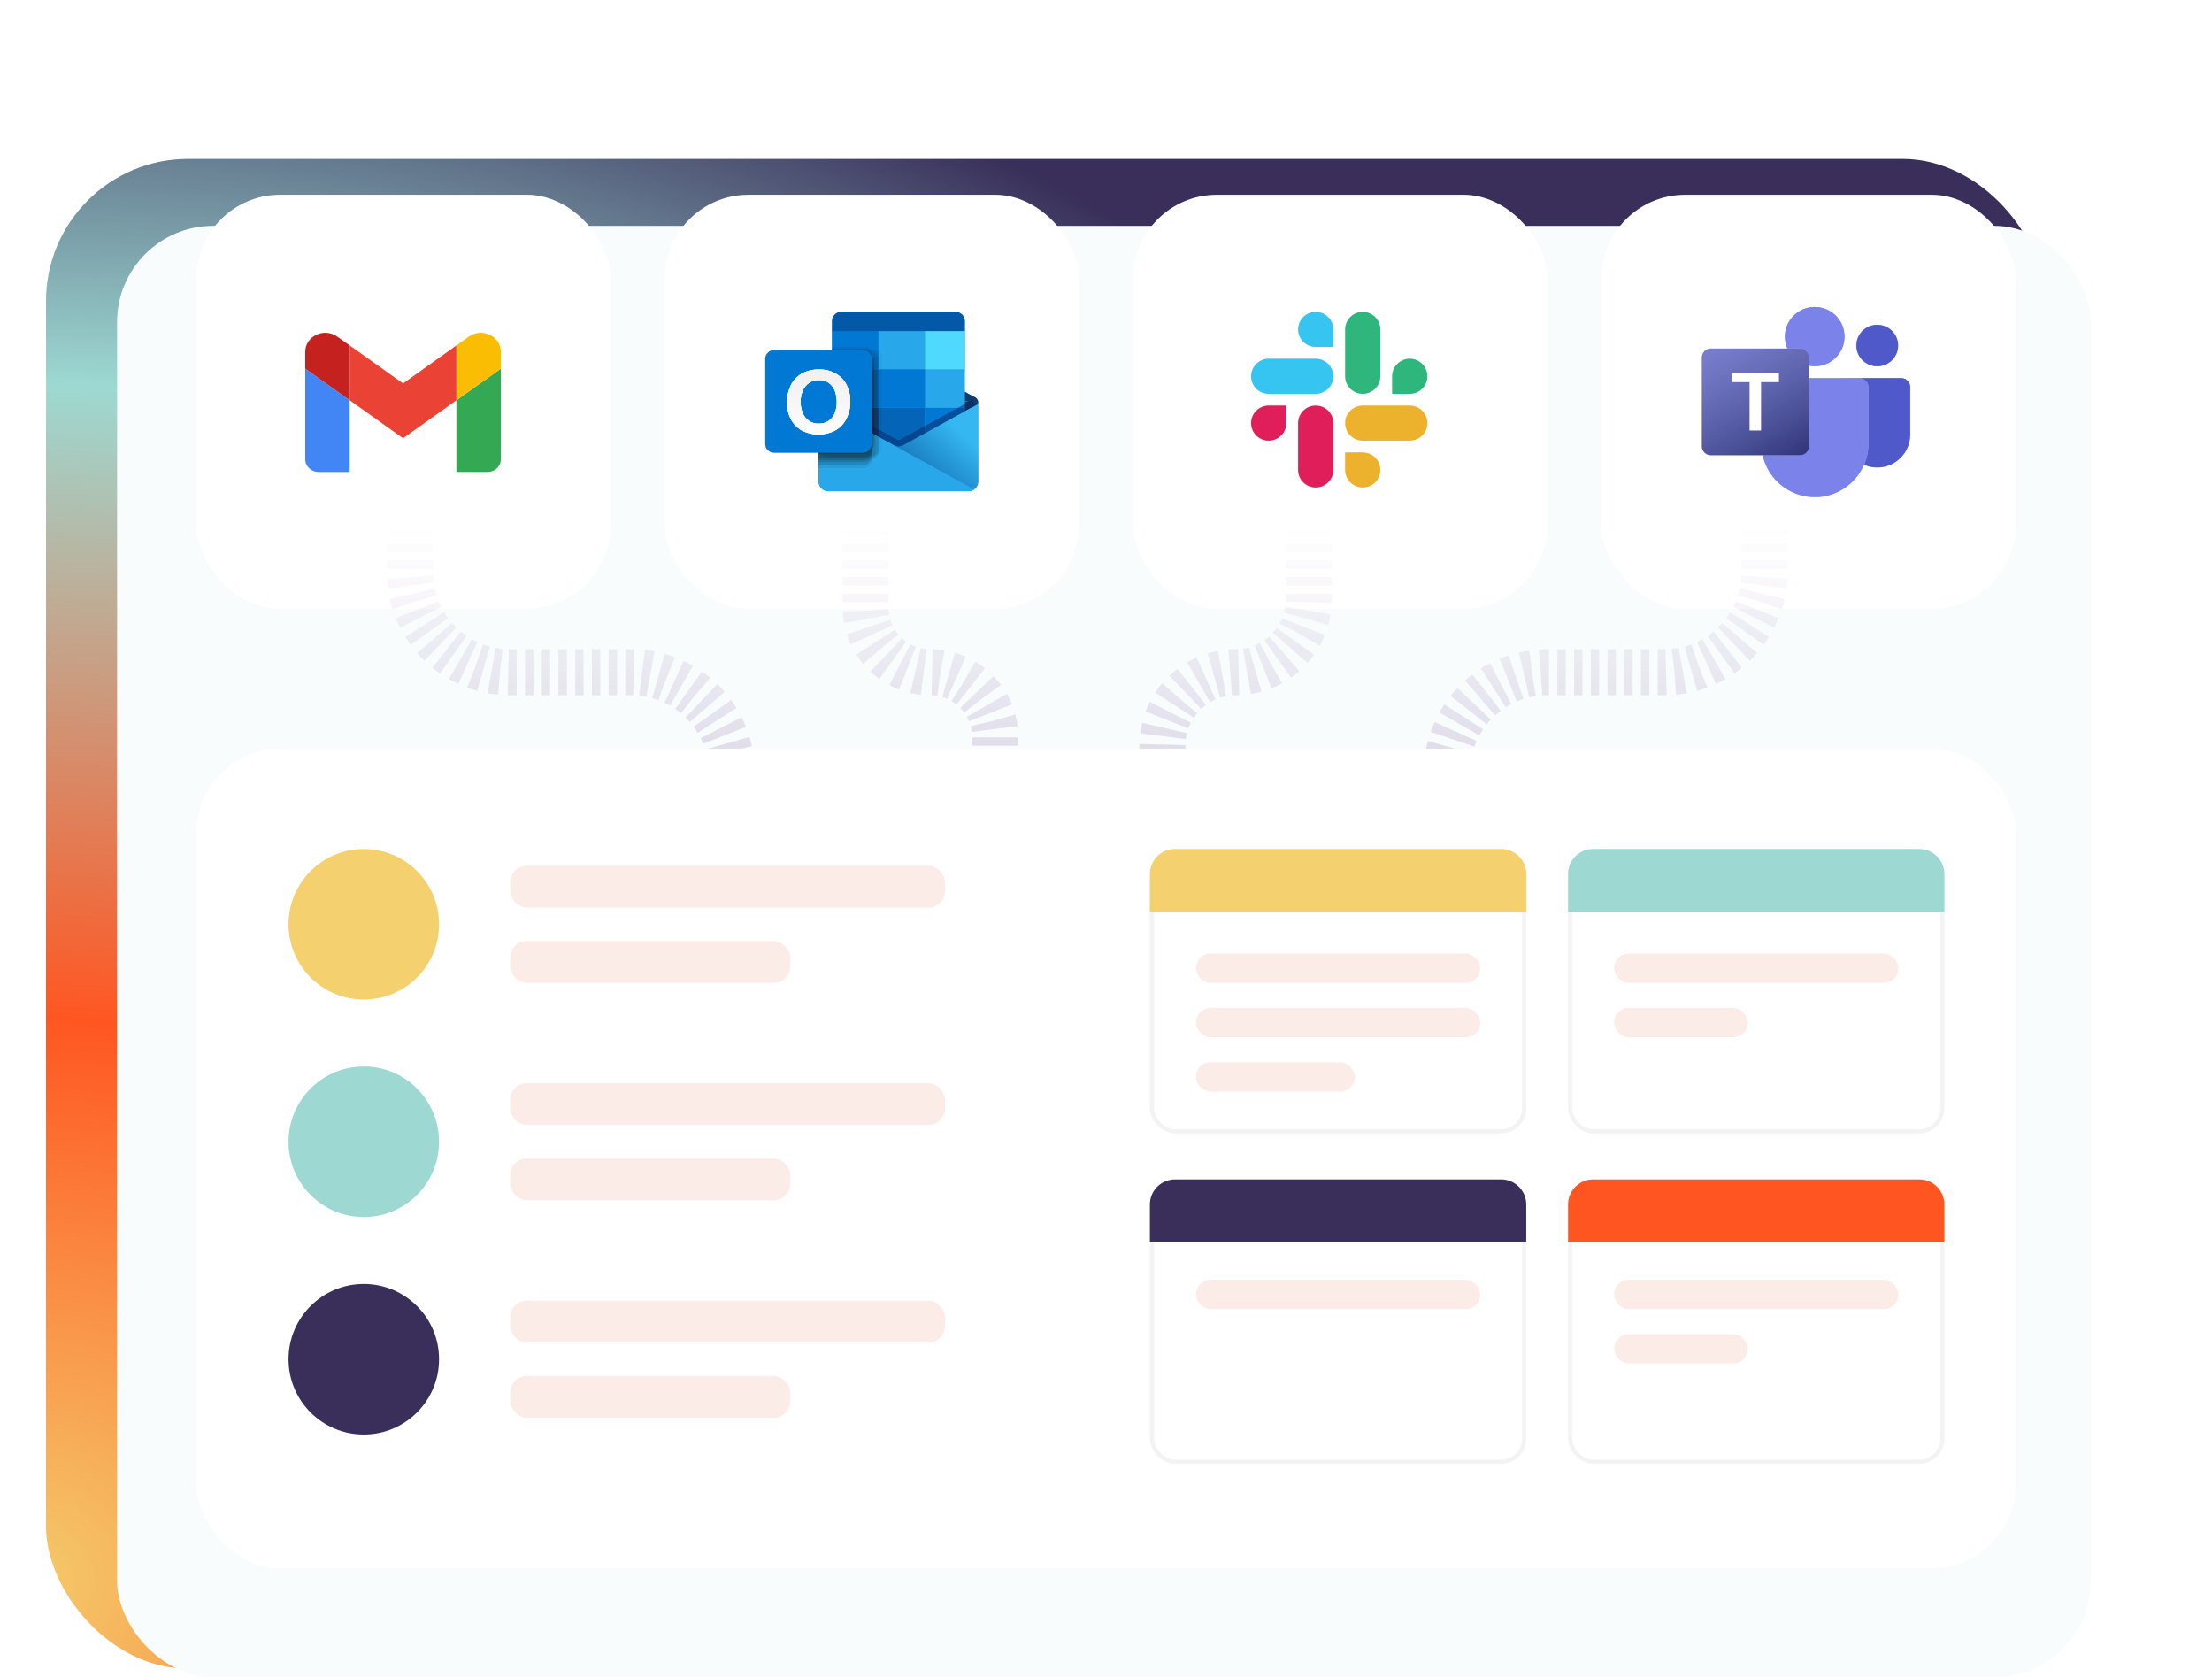 <svg width="529" height="401" viewBox="0 0 529 401" fill="none" xmlns="http://www.w3.org/2000/svg">
<rect x="11" y="38" width="478" height="361" rx="34" fill="url(#paint0_radial_2210_6697)"/>
<rect x="28" y="54" width="472" height="347" rx="23" fill="#F8FCFC"/>
<g filter="url(#filter0_dd_2210_6697)">
<rect x="47" y="23" width="99" height="99" rx="20" fill="white"/>
<path d="M76.189 89.286H83.631V72.143L73 64.579V86.26C73 87.932 74.427 89.286 76.189 89.286Z" fill="#4285F4"/>
<path d="M109.146 89.286H116.588C118.351 89.286 119.778 87.932 119.778 86.26V64.579L109.146 72.143V89.286Z" fill="#34A853"/>
<path d="M109.146 59.033V72.143L119.778 64.58V60.546C119.778 56.807 115.278 54.672 112.123 56.916L109.146 59.033Z" fill="#FBBC04"/>
<path fill-rule="evenodd" clip-rule="evenodd" d="M83.631 72.143V59.033L96.388 68.109L109.146 59.033V72.143L96.388 81.219L83.631 72.143Z" fill="#EA4335"/>
<path d="M73 60.546V64.58L83.631 72.143V59.033L80.654 56.916C77.5 54.672 73 56.807 73 60.546Z" fill="#C5221F"/>
</g>
<g filter="url(#filter1_dd_2210_6697)">
<rect x="383" y="23" width="99" height="99" rx="20" fill="white"/>
<g opacity="0.2">
<path d="M456.78 68.958V80.366C456.802 84.658 453.323 88.146 449.015 88.167C447.88 88.167 446.757 87.928 445.732 87.461C443.769 92.187 439.155 95.284 434.029 95.316C426.875 95.23 421.149 89.384 421.236 82.257V69.023C421.215 67.839 422.174 66.861 423.363 66.839H454.697C455.853 66.861 456.78 67.806 456.78 68.958ZM448.895 64.004C451.643 64.004 453.879 61.776 453.879 59.038C453.879 56.3 451.643 54.073 448.895 54.073C446.146 54.073 443.91 56.3 443.91 59.038C443.91 61.787 446.135 64.004 448.884 64.004C448.916 64.004 448.949 64.004 448.982 64.004H448.905H448.895ZM433.953 64.004C437.879 64.004 441.064 60.831 441.064 56.92C441.064 53.008 437.879 49.836 433.953 49.836C430.027 49.836 426.842 53.008 426.842 56.92C426.842 60.831 430.027 64.004 433.953 64.004C433.975 64.004 434.008 64.004 434.029 64.004H433.953Z" fill="white"/>
</g>
<g opacity="0.12">
<path d="M456.78 68.958V80.366C456.802 84.658 453.323 88.146 449.015 88.167C447.88 88.167 446.757 87.928 445.732 87.461C443.769 92.187 439.155 95.284 434.029 95.316C426.875 95.23 421.149 89.384 421.236 82.257V69.023C421.215 67.839 422.174 66.861 423.363 66.839H454.697C455.853 66.861 456.78 67.806 456.78 68.958ZM448.895 64.004C451.643 64.004 453.879 61.776 453.879 59.038C453.879 56.3 451.643 54.073 448.895 54.073C446.146 54.073 443.91 56.3 443.91 59.038C443.91 61.787 446.135 64.004 448.884 64.004C448.916 64.004 448.949 64.004 448.982 64.004H448.905H448.895ZM433.953 64.004C437.879 64.004 441.064 60.831 441.064 56.92C441.064 53.008 437.879 49.836 433.953 49.836C430.027 49.836 426.842 53.008 426.842 56.92C426.842 60.831 430.027 64.004 433.953 64.004C433.975 64.004 434.008 64.004 434.029 64.004H433.953Z" fill="white"/>
</g>
<path d="M456.778 68.958V80.366C456.8 84.658 453.321 88.146 449.013 88.167C447.878 88.167 446.755 87.928 445.73 87.461C443.767 92.188 439.153 95.284 434.027 95.317C426.873 95.23 421.147 89.384 421.234 82.257V69.023C421.213 67.839 422.172 66.861 423.361 66.84H454.695C455.851 66.861 456.778 67.806 456.778 68.958ZM448.893 64.004C451.641 64.004 453.877 61.776 453.877 59.038C453.877 56.301 451.641 54.073 448.893 54.073C446.144 54.073 443.908 56.301 443.908 59.038C443.908 61.787 446.133 64.004 448.882 64.004C448.914 64.004 448.947 64.004 448.98 64.004H448.904H448.893ZM433.951 64.004C437.877 64.004 441.062 60.831 441.062 56.92C441.062 53.008 437.877 49.836 433.951 49.836C430.025 49.836 426.84 53.008 426.84 56.92C426.84 60.831 430.025 64.004 433.951 64.004C433.973 64.004 434.006 64.004 434.027 64.004H433.951Z" fill="#7B83EB"/>
<path d="M442.253 66.839H454.697C455.875 66.839 456.824 67.785 456.824 68.958V80.366C456.824 84.701 453.291 88.222 448.939 88.222C444.587 88.222 441.054 84.701 441.054 80.366V67.948C441.054 67.328 441.555 66.829 442.166 66.829C442.188 66.829 442.221 66.829 442.242 66.829L442.253 66.839Z" fill="#5059C9"/>
<path d="M448.969 64.014C451.716 64.014 453.943 61.796 453.943 59.06C453.943 56.324 451.716 54.106 448.969 54.106C446.223 54.106 443.996 56.324 443.996 59.06C443.996 61.796 446.223 64.014 448.969 64.014Z" fill="#5059C9"/>
<path d="M434.029 64.004C437.956 64.004 441.14 60.832 441.14 56.92C441.14 53.008 437.956 49.836 434.029 49.836C430.102 49.836 426.918 53.008 426.918 56.92C426.918 60.832 430.102 64.004 434.029 64.004Z" fill="#7B83EB"/>
<g opacity="0.3">
<path d="M444.698 66.839H423.365C422.177 66.861 421.217 67.839 421.239 69.023V82.105C420.988 89.145 426.517 95.045 433.574 95.295C440.641 95.544 446.563 90.036 446.814 83.006C446.814 82.713 446.814 82.409 446.814 82.115V69.034C446.836 67.85 445.887 66.872 444.698 66.85V66.839Z" fill="white"/>
</g>
<g opacity="0.24">
<path d="M444.698 66.839H423.365C422.177 66.861 421.217 67.839 421.239 69.023V82.105C420.988 89.145 426.517 95.045 433.574 95.295C440.641 95.544 446.563 90.036 446.814 83.006C446.814 82.713 446.814 82.409 446.814 82.115V69.034C446.836 67.85 445.887 66.872 444.698 66.85V66.839Z" fill="white"/>
</g>
<path d="M444.694 66.839H423.361C422.173 66.861 421.213 67.839 421.235 69.023V82.105C420.984 89.145 426.513 95.045 433.57 95.295C440.637 95.544 446.559 90.036 446.81 83.006C446.81 82.713 446.81 82.409 446.81 82.115V69.034C446.832 67.85 445.883 66.872 444.694 66.85V66.839Z" fill="#7B83EB"/>
<g opacity="0.48">
<path d="M430.481 59.766H409.127C407.952 59.766 407 60.715 407 61.885V83.159C407 84.329 407.952 85.277 409.127 85.277H430.481C431.656 85.277 432.608 84.329 432.608 83.159V61.885C432.608 60.715 431.656 59.766 430.481 59.766Z" fill="white"/>
</g>
<g opacity="0.24">
<path d="M430.481 59.766H409.127C407.952 59.766 407 60.715 407 61.885V83.159C407 84.329 407.952 85.277 409.127 85.277H430.481C431.656 85.277 432.608 84.329 432.608 83.159V61.885C432.608 60.715 431.656 59.766 430.481 59.766Z" fill="white"/>
</g>
<path d="M430.485 59.766H409.131C407.956 59.766 407.004 60.715 407.004 61.885V83.159C407.004 84.329 407.956 85.277 409.131 85.277H430.485C431.66 85.277 432.612 84.329 432.612 83.159V61.885C432.612 60.715 431.66 59.766 430.485 59.766Z" fill="#4B53BC"/>
<g opacity="0.5">
<path d="M430.483 59.766H409.129C407.954 59.766 407.002 60.715 407.002 61.885V83.159C407.002 84.329 407.954 85.277 409.129 85.277H430.483C431.658 85.277 432.61 84.329 432.61 83.159V61.885C432.61 60.715 431.658 59.766 430.483 59.766Z" fill="url(#paint1_linear_2210_6697)"/>
</g>
<path d="M425.433 67.795H421.157V79.367H418.409V67.795H414.199V65.612H425.433V67.795Z" fill="white"/>
</g>
<g filter="url(#filter2_dd_2210_6697)">
<rect x="159" y="23" width="99" height="99" rx="20" fill="white"/>
<path d="M232.624 73.95C233.357 73.95 233.951 73.356 233.951 72.623C233.951 71.89 233.357 71.296 232.624 71.296C231.891 71.296 231.297 71.89 231.297 72.623C231.297 73.356 231.891 73.95 232.624 73.95Z" fill="#123B6D"/>
<path d="M196.806 74.01C197.687 74.01 198.401 73.296 198.401 72.416C198.401 71.535 197.687 70.821 196.806 70.821C195.925 70.821 195.211 71.535 195.211 72.416C195.211 73.296 195.925 74.01 196.806 74.01Z" fill="#123B6D"/>
<path d="M214.85 72.415H196.271V73.304L213.56 82.8L213.791 82.922C214.121 83.082 214.483 83.165 214.85 83.165C215.217 83.165 215.579 83.082 215.909 82.922L216.141 82.8L233.429 73.304V72.415H214.85Z" fill="#123B6D"/>
<path d="M214.85 72.416H196.271V71.527L213.56 62.031L213.791 61.909C214.121 61.749 214.483 61.666 214.85 61.666C215.217 61.666 215.579 61.749 215.909 61.909L216.141 62.031L233.356 71.539V72.416H214.85Z" fill="#123B6D"/>
<path d="M228.522 51H201.214C199.977 51 198.974 52.003 198.974 53.24V88.462C198.974 89.699 199.977 90.702 201.214 90.702H228.522C229.759 90.702 230.762 89.699 230.762 88.462V53.24C230.762 52.003 229.759 51 228.522 51Z" fill="#28A8EA"/>
<path d="M198.974 73.95H211.66V83.519H198.974V73.95Z" fill="#14447D"/>
<path d="M210.077 73.95H221.217V83.519H210.077V73.95Z" fill="#0364B8"/>
<path d="M198.974 64.733H210.077V73.95H198.974V64.733Z" fill="#0664B2"/>
<path d="M221.217 73.95H230.774V83.519H221.217V73.95ZM210.077 64.733H221.217V73.95H210.077V64.733ZM198.974 55.529H210.077V64.733H198.974V55.529Z" fill="#0078D4"/>
<path d="M221.216 55.529H230.773V64.733H221.216V55.529Z" fill="#50D9FF"/>
<path d="M201.214 51H228.485C229.074 51.001 229.641 51.227 230.068 51.633C230.273 51.83 230.438 52.066 230.551 52.328C230.663 52.589 230.723 52.87 230.725 53.155V55.59H198.974V53.155C198.986 52.573 199.229 52.019 199.649 51.615C200.069 51.212 200.631 50.99 201.214 51Z" fill="#0358A7"/>
<path d="M233.428 73.304L216.14 82.788C216.067 82.84 215.989 82.885 215.908 82.922C215.578 83.082 215.216 83.165 214.849 83.165C214.482 83.165 214.12 83.082 213.79 82.922C213.709 82.885 213.631 82.84 213.559 82.788L196.295 73.304C196.136 73.217 196.003 73.088 195.911 72.932C195.819 72.775 195.771 72.597 195.771 72.415V91.566C195.776 91.879 195.843 92.187 195.969 92.473C196.095 92.758 196.276 93.016 196.503 93.231C196.73 93.445 196.998 93.612 197.29 93.721C197.583 93.831 197.894 93.88 198.206 93.867H231.565C231.877 93.88 232.189 93.831 232.481 93.721C232.774 93.612 233.041 93.445 233.268 93.231C233.495 93.016 233.677 92.758 233.803 92.473C233.928 92.187 233.995 91.879 234 91.566V72.415C234.001 72.597 233.952 72.775 233.86 72.932C233.768 73.088 233.635 73.217 233.476 73.304H233.428Z" fill="url(#paint2_linear_2210_6697)"/>
<path opacity="0.5" d="M214.85 83.166C214.483 83.165 214.121 83.082 213.791 82.922L196.381 73.365L197.16 72.026C197.16 72.026 214.205 81.425 214.533 81.559C214.639 81.604 214.753 81.627 214.868 81.627C214.983 81.627 215.097 81.604 215.203 81.559L232.613 71.99L233.355 73.304L215.909 82.922C215.579 83.082 215.217 83.165 214.85 83.166Z" fill="#0A2767"/>
<path d="M198.134 93.904H231.565C232.069 93.902 232.561 93.75 232.978 93.466L213.79 82.922C213.709 82.885 213.632 82.84 213.559 82.788L196.295 73.304L195.76 73.012V91.566C195.76 91.876 195.821 92.183 195.941 92.469C196.061 92.755 196.236 93.015 196.457 93.232C196.678 93.45 196.94 93.621 197.228 93.737C197.516 93.852 197.824 93.909 198.134 93.904Z" fill="#28A8EA"/>
<g opacity="0.67">
<path opacity="0.05" d="M210.381 60.131H197.488C197.427 60.235 197.393 60.352 197.391 60.472V84.371C197.397 84.58 197.484 84.778 197.634 84.924C197.784 85.069 197.985 85.15 198.194 85.15H209.285C209.492 85.153 209.696 85.116 209.888 85.04C210.08 84.964 210.255 84.851 210.403 84.708C210.551 84.564 210.669 84.393 210.751 84.203C210.833 84.014 210.877 83.81 210.88 83.604V61.239C210.879 61.03 210.834 60.823 210.748 60.632C210.662 60.442 210.537 60.271 210.381 60.131Z" fill="black"/>
<path opacity="0.1" d="M206.361 63.735H195.745V88.377H206.361C206.905 88.393 207.433 88.194 207.83 87.822C208.227 87.45 208.461 86.936 208.48 86.392V65.695C208.455 65.156 208.218 64.648 207.822 64.281C207.426 63.915 206.901 63.718 206.361 63.735Z" fill="black"/>
<path opacity="0.2" d="M206.361 62.347H195.745V86.952H206.361C206.903 86.969 207.429 86.771 207.826 86.401C208.223 86.032 208.458 85.521 208.48 84.98V64.283C208.448 63.748 208.209 63.246 207.814 62.885C207.418 62.523 206.897 62.33 206.361 62.347Z" fill="black"/>
<path opacity="0.1" d="M208.651 60.18H197.56C197.353 60.177 197.152 60.255 197.001 60.399C196.851 60.542 196.763 60.739 196.757 60.947V84.858C196.763 85.066 196.851 85.263 197.001 85.406C197.152 85.55 197.353 85.628 197.56 85.625H208.651C209.062 85.625 209.456 85.465 209.749 85.178C210.043 84.891 210.212 84.501 210.222 84.091V61.714C210.212 61.304 210.043 60.914 209.749 60.627C209.456 60.34 209.062 60.18 208.651 60.18Z" fill="black"/>
<path opacity="0.1" d="M208.628 60.813H197.537C197.329 60.81 197.128 60.888 196.978 61.032C196.828 61.175 196.74 61.372 196.733 61.58V85.248C196.74 85.455 196.828 85.652 196.978 85.796C197.128 85.939 197.329 86.018 197.537 86.015L208.494 86.197C208.938 86.159 209.354 85.966 209.67 85.653C209.986 85.339 210.182 84.924 210.223 84.481V62.347C210.213 61.933 210.04 61.539 209.742 61.252C209.443 60.964 209.043 60.806 208.628 60.813Z" fill="black"/>
<path opacity="0.01" d="M195.746 60.131V79.075H195.612V82.216C195.614 82.319 195.636 82.419 195.676 82.513C195.717 82.607 195.776 82.692 195.849 82.764C195.923 82.835 196.009 82.891 196.105 82.929C196.2 82.966 196.301 82.985 196.404 82.983L205.218 81.425C206.095 81.425 208.457 80.694 208.457 79.842V60.545C208.447 60.404 208.418 60.265 208.371 60.131H195.746Z" fill="black"/>
<path opacity="0.2" d="M206.361 62.992H195.745V87.634H206.361C206.905 87.65 207.433 87.451 207.83 87.079C208.227 86.707 208.461 86.193 208.48 85.649V64.952C208.455 64.413 208.218 63.905 207.822 63.539C207.426 63.172 206.901 62.976 206.361 62.992Z" fill="black"/>
<path opacity="0.3" d="M206.361 60.825H195.745V84.955H206.361C206.904 84.969 207.431 84.768 207.827 84.397C208.223 84.026 208.458 83.513 208.48 82.971V62.81C208.458 62.267 208.223 61.755 207.827 61.384C207.431 61.013 206.904 60.812 206.361 60.825Z" fill="black"/>
<path opacity="0.3" d="M206.361 60.825H195.745V84.834H206.361C206.905 84.85 207.433 84.65 207.83 84.279C208.227 83.907 208.461 83.393 208.48 82.849V62.81C208.458 62.267 208.223 61.755 207.827 61.384C207.431 61.013 206.904 60.812 206.361 60.825Z" fill="black"/>
<path opacity="0.3" d="M206.361 61.324H195.745V85.966H206.361C206.904 85.979 207.431 85.778 207.827 85.407C208.223 85.036 208.458 84.524 208.48 83.981V63.284C208.455 62.745 208.218 62.237 207.822 61.871C207.426 61.504 206.901 61.308 206.361 61.324Z" fill="black"/>
<path opacity="0.2" d="M206.361 61.787H195.745V86.428H206.361C206.905 86.445 207.433 86.245 207.83 85.874C208.227 85.502 208.461 84.988 208.48 84.444V63.747C208.455 63.208 208.218 62.7 207.822 62.333C207.426 61.967 206.901 61.77 206.361 61.787Z" fill="black"/>
<path opacity="0.1" d="M208.359 61.519H197.268C197.166 61.517 197.064 61.536 196.969 61.574C196.874 61.611 196.787 61.667 196.713 61.739C196.64 61.81 196.581 61.895 196.541 61.989C196.5 62.083 196.478 62.184 196.477 62.286V84.736C196.478 84.838 196.5 84.94 196.541 85.034C196.581 85.127 196.64 85.212 196.713 85.284C196.787 85.355 196.874 85.411 196.969 85.449C197.064 85.486 197.166 85.505 197.268 85.503H208.359C208.565 85.508 208.769 85.472 208.961 85.397C209.153 85.323 209.328 85.211 209.476 85.068C209.624 84.926 209.743 84.755 209.825 84.567C209.907 84.378 209.951 84.175 209.954 83.969V63.053C209.944 62.639 209.771 62.245 209.473 61.958C209.174 61.67 208.774 61.513 208.359 61.519Z" fill="black"/>
<path opacity="0.2" d="M207.141 61.519H196.037C195.937 61.52 195.838 61.541 195.745 61.58V84.943C195.842 84.962 195.941 84.962 196.037 84.943H207.141C207.345 84.946 207.549 84.909 207.739 84.834C207.929 84.759 208.103 84.647 208.25 84.504C208.397 84.362 208.514 84.192 208.595 84.004C208.677 83.816 208.72 83.614 208.723 83.409V63.053C208.72 62.849 208.677 62.646 208.595 62.459C208.514 62.271 208.397 62.101 208.25 61.958C208.103 61.816 207.929 61.704 207.739 61.628C207.549 61.553 207.345 61.516 207.141 61.519Z" fill="black"/>
<path opacity="0.3" d="M204.354 60.192H196.27C196.168 60.191 196.066 60.209 195.971 60.247C195.876 60.285 195.789 60.341 195.715 60.412C195.642 60.483 195.583 60.568 195.542 60.662C195.502 60.756 195.48 60.857 195.479 60.959V83.409C195.48 83.512 195.502 83.613 195.542 83.707C195.583 83.8 195.642 83.885 195.715 83.957C195.789 84.028 195.876 84.084 195.971 84.122C196.066 84.159 196.168 84.178 196.27 84.176H207.373C207.582 84.186 207.79 84.154 207.986 84.082C208.182 84.009 208.362 83.898 208.514 83.755C208.666 83.612 208.788 83.44 208.872 83.249C208.957 83.057 209.002 82.851 209.005 82.642V62.408C209.005 61.495 206.85 60.996 206.57 60.728C205.884 60.377 205.124 60.193 204.354 60.192Z" fill="black"/>
<path opacity="0.1" d="M207.787 62.627H196.733C196.63 62.625 196.529 62.644 196.434 62.682C196.338 62.719 196.252 62.775 196.178 62.847C196.105 62.918 196.046 63.003 196.005 63.097C195.965 63.191 195.943 63.292 195.941 63.394V85.844C195.943 85.947 195.965 86.047 196.005 86.141C196.046 86.235 196.105 86.32 196.178 86.391C196.252 86.463 196.338 86.519 196.434 86.556C196.529 86.594 196.63 86.613 196.733 86.611H207.787C208.202 86.618 208.602 86.46 208.901 86.173C209.2 85.885 209.373 85.492 209.382 85.077V64.161C209.373 63.747 209.2 63.353 208.901 63.065C208.602 62.778 208.202 62.62 207.787 62.627Z" fill="black"/>
<path opacity="0.1" d="M206.837 59.437H198.924V66.267H195.746V79.501H195.612V82.654C195.614 82.757 195.636 82.858 195.676 82.952C195.717 83.046 195.776 83.131 195.849 83.202C195.923 83.273 196.009 83.329 196.105 83.367C196.2 83.404 196.301 83.423 196.404 83.421L205.194 81.827C206.07 81.827 208.432 81.084 208.432 80.244V60.971C208.423 60.557 208.25 60.163 207.951 59.876C207.652 59.588 207.252 59.431 206.837 59.437Z" fill="black"/>
<path opacity="0.15" d="M206.837 59.815H198.924V66.267H195.746V79.891H195.612V83.044C195.614 83.146 195.636 83.247 195.676 83.341C195.717 83.435 195.776 83.52 195.849 83.591C195.923 83.663 196.009 83.719 196.105 83.756C196.2 83.794 196.301 83.813 196.404 83.811L205.218 82.253C206.095 82.253 208.457 81.522 208.457 80.67V61.361C208.453 61.153 208.409 60.947 208.326 60.756C208.242 60.565 208.122 60.392 207.971 60.249C207.82 60.105 207.642 59.992 207.448 59.918C207.253 59.843 207.046 59.808 206.837 59.815Z" fill="black"/>
</g>
<path d="M185.131 60.131H206.363C206.637 60.127 206.908 60.175 207.163 60.276C207.417 60.376 207.649 60.525 207.846 60.715C208.043 60.905 208.2 61.132 208.309 61.383C208.418 61.633 208.477 61.903 208.482 62.177V82.654C208.482 82.924 208.427 83.19 208.32 83.437C208.213 83.684 208.057 83.907 207.861 84.091C207.459 84.481 206.922 84.699 206.363 84.7H185.131C184.571 84.701 184.033 84.483 183.633 84.091C183.435 83.907 183.277 83.685 183.168 83.438C183.06 83.191 183.002 82.924 183 82.654V62.177C183.013 61.623 183.244 61.098 183.643 60.714C184.043 60.331 184.577 60.121 185.131 60.131Z" fill="#0078D4"/>
<path d="M189.112 68.581C189.69 67.395 190.61 66.411 191.754 65.756C193.048 65.065 194.501 64.729 195.967 64.782C197.329 64.753 198.674 65.089 199.862 65.756C200.964 66.38 201.861 67.311 202.444 68.434C203.06 69.665 203.369 71.027 203.344 72.403C203.369 73.842 203.048 75.266 202.407 76.555C201.82 77.728 200.896 78.699 199.753 79.343C198.514 79.987 197.138 80.322 195.741 80.322C194.345 80.322 192.969 79.987 191.73 79.343C190.622 78.708 189.718 77.771 189.124 76.64C188.503 75.428 188.189 74.082 188.211 72.72C188.187 71.297 188.495 69.888 189.112 68.605V68.581ZM191.961 75.204C192.266 75.951 192.782 76.594 193.446 77.054C194.131 77.52 194.944 77.758 195.772 77.736C196.636 77.765 197.488 77.523 198.207 77.042C198.865 76.58 199.37 75.931 199.656 75.179C199.972 74.352 200.129 73.472 200.118 72.586C200.13 71.69 199.982 70.8 199.68 69.956C199.416 69.193 198.933 68.524 198.292 68.033C197.582 67.529 196.727 67.272 195.857 67.302C195.014 67.278 194.184 67.516 193.483 67.984C192.809 68.448 192.281 69.094 191.961 69.847C191.273 71.566 191.273 73.484 191.961 75.204Z" fill="white"/>
<path opacity="0.4" d="M189.112 68.581C189.69 67.395 190.61 66.411 191.754 65.756C193.048 65.065 194.501 64.729 195.967 64.782C197.329 64.753 198.674 65.089 199.862 65.756C200.964 66.38 201.861 67.311 202.444 68.434C203.06 69.665 203.369 71.027 203.344 72.403C203.369 73.842 203.048 75.266 202.407 76.555C201.82 77.728 200.896 78.699 199.753 79.343C198.514 79.987 197.138 80.322 195.741 80.322C194.345 80.322 192.969 79.987 191.73 79.343C190.622 78.708 189.718 77.771 189.124 76.64C188.503 75.428 188.189 74.082 188.211 72.72C188.187 71.297 188.495 69.888 189.112 68.605V68.581ZM191.961 75.204C192.266 75.951 192.782 76.594 193.446 77.054C194.131 77.52 194.944 77.758 195.772 77.736C196.636 77.765 197.488 77.523 198.207 77.042C198.865 76.58 199.37 75.931 199.656 75.179C199.972 74.352 200.129 73.472 200.118 72.586C200.13 71.69 199.982 70.8 199.68 69.956C199.416 69.193 198.933 68.524 198.292 68.033C197.582 67.529 196.727 67.272 195.857 67.302C195.014 67.278 194.184 67.516 193.483 67.984C192.809 68.448 192.281 69.094 191.961 69.847C191.273 71.566 191.273 73.484 191.961 75.204Z" fill="white"/>
<path d="M189.112 68.581C189.69 67.395 190.61 66.411 191.754 65.756C193.048 65.065 194.501 64.729 195.967 64.782C197.329 64.753 198.674 65.089 199.862 65.756C200.964 66.38 201.861 67.311 202.444 68.434C203.06 69.665 203.369 71.027 203.344 72.403C203.369 73.842 203.048 75.266 202.407 76.555C201.82 77.728 200.896 78.699 199.753 79.343C198.514 79.987 197.138 80.322 195.741 80.322C194.345 80.322 192.969 79.987 191.73 79.343C190.622 78.708 189.718 77.771 189.124 76.64C188.503 75.428 188.189 74.082 188.211 72.72C188.187 71.297 188.495 69.888 189.112 68.605V68.581ZM191.961 75.204C192.266 75.951 192.782 76.594 193.446 77.054C194.131 77.52 194.944 77.758 195.772 77.736C196.636 77.765 197.488 77.523 198.207 77.042C198.865 76.58 199.37 75.931 199.656 75.179C199.972 74.352 200.129 73.472 200.118 72.586C200.13 71.69 199.982 70.8 199.68 69.956C199.416 69.193 198.933 68.524 198.292 68.033C197.582 67.529 196.727 67.272 195.857 67.302C195.014 67.278 194.184 67.516 193.483 67.984C192.809 68.448 192.281 69.094 191.961 69.847C191.273 71.566 191.273 73.484 191.961 75.204Z" fill="url(#paint3_linear_2210_6697)"/>
<path d="M189.112 68.581C189.69 67.395 190.61 66.411 191.754 65.756C193.048 65.065 194.501 64.729 195.967 64.782C197.329 64.753 198.674 65.089 199.862 65.756C200.964 66.38 201.861 67.311 202.444 68.434C203.06 69.665 203.369 71.027 203.344 72.403C203.369 73.842 203.048 75.266 202.407 76.555C201.82 77.728 200.896 78.699 199.753 79.343C198.514 79.987 197.138 80.322 195.741 80.322C194.345 80.322 192.969 79.987 191.73 79.343C190.622 78.708 189.718 77.771 189.124 76.64C188.503 75.428 188.189 74.082 188.211 72.72C188.187 71.297 188.495 69.888 189.112 68.605V68.581ZM191.961 75.204C192.266 75.951 192.782 76.594 193.446 77.054C194.131 77.52 194.944 77.758 195.772 77.736C196.636 77.765 197.488 77.523 198.207 77.042C198.865 76.58 199.37 75.931 199.656 75.179C199.972 74.352 200.129 73.472 200.118 72.586C200.13 71.69 199.982 70.8 199.68 69.956C199.416 69.193 198.933 68.524 198.292 68.033C197.582 67.529 196.727 67.272 195.857 67.302C195.014 67.278 194.184 67.516 193.483 67.984C192.809 68.448 192.281 69.094 191.961 69.847C191.273 71.566 191.273 73.484 191.961 75.204Z" fill="url(#paint4_linear_2210_6697)"/>
</g>
<g filter="url(#filter3_dd_2210_6697)">
<rect x="271" y="23" width="99" height="99" rx="20" fill="white"/>
<path fill-rule="evenodd" clip-rule="evenodd" d="M310.437 55.199C310.435 52.882 312.322 51.002 314.652 51C316.984 51.003 318.872 52.884 318.871 55.201V59.398H314.654C312.323 59.397 310.435 57.516 310.437 55.199ZM303.411 62.2H314.652C316.983 62.202 318.871 64.082 318.869 66.401C318.871 68.718 316.983 70.598 314.652 70.6H303.409C301.079 70.597 299.191 68.716 299.194 66.399C299.193 64.082 301.08 62.202 303.411 62.2Z" fill="#36C5F0"/>
<path fill-rule="evenodd" clip-rule="evenodd" d="M330.112 55.199V66.399C330.114 68.718 328.226 70.598 325.896 70.6C323.565 70.597 321.677 68.716 321.681 66.399V55.199C321.679 52.882 323.567 51.002 325.897 51C328.228 51.003 330.114 52.884 330.112 55.199ZM337.139 62.2C339.469 62.202 341.357 64.082 341.355 66.399C341.357 68.718 339.469 70.598 337.139 70.6H332.922V66.399C332.92 64.082 334.808 62.202 337.139 62.2Z" fill="#2EB67D"/>
<path fill-rule="evenodd" clip-rule="evenodd" d="M337.138 81.798H325.895C323.565 81.796 321.679 79.916 321.68 77.597C321.679 75.28 323.567 73.4 325.897 73.398H337.14C339.471 73.402 341.358 75.282 341.355 77.599C341.357 79.916 339.469 81.796 337.138 81.798ZM330.112 88.801C330.114 91.118 328.226 92.998 325.895 93C323.565 92.996 321.677 91.116 321.679 88.801V84.602H325.895C328.226 84.603 330.114 86.484 330.112 88.801Z" fill="#ECB22E"/>
<path fill-rule="evenodd" clip-rule="evenodd" d="M303.411 81.798C301.08 81.797 299.193 79.916 299.194 77.599C299.193 75.282 301.08 73.402 303.411 73.4H307.628V77.599C307.629 79.916 305.742 81.797 303.411 81.798ZM310.437 88.799V77.599C310.435 75.282 312.322 73.402 314.654 73.402C316.984 73.405 318.872 75.285 318.869 77.603V88.801C318.871 91.118 316.983 92.998 314.652 93C312.322 92.997 310.434 91.116 310.437 88.799Z" fill="#E01E5A"/>
</g>
<path d="M98 122V136.739C98 149.994 108.745 160.739 122 160.739H151C164.255 160.739 175 171.484 175 184.739V203" stroke="url(#paint5_linear_2210_6697)" stroke-opacity="0.12" stroke-width="11" stroke-dasharray="2 2"/>
<path d="M207 122V145.239C207 153.8 213.94 160.739 222.5 160.739V160.739C231.06 160.739 238 167.679 238 176.239V203" stroke="url(#paint6_linear_2210_6697)" stroke-opacity="0.12" stroke-width="11" stroke-dasharray="2 2"/>
<path d="M313 122V143.239C313 152.904 305.165 160.739 295.5 160.739V160.739C285.835 160.739 278 168.574 278 178.239V203" stroke="url(#paint7_linear_2210_6697)" stroke-opacity="0.12" stroke-width="11" stroke-dasharray="2 2"/>
<path d="M422 122V136.739C422 149.994 411.255 160.739 398 160.739H370C356.745 160.739 346 171.484 346 184.739V203" stroke="url(#paint8_linear_2210_6697)" stroke-opacity="0.12" stroke-width="11" stroke-dasharray="2 2"/>
<rect x="47" y="179" width="435" height="196" rx="20" fill="white"/>
<rect x="275.5" y="203.5" width="89" height="67" rx="5.5" fill="white" stroke="#F3F3F3"/>
<rect x="375.5" y="203.5" width="89" height="67" rx="5.5" fill="white" stroke="#F3F3F3"/>
<rect x="275.5" y="282.5" width="89" height="67" rx="5.5" fill="white" stroke="#F3F3F3"/>
<rect x="375.5" y="282.5" width="89" height="67" rx="5.5" fill="white" stroke="#F3F3F3"/>
<path d="M275 209C275 205.686 277.686 203 281 203H359C362.314 203 365 205.686 365 209V218H275V209Z" fill="#F4D06F"/>
<path d="M275 288C275 284.686 277.686 282 281 282H359C362.314 282 365 284.686 365 288V297H275V288Z" fill="#392F5A"/>
<path d="M375 209C375 205.686 377.686 203 381 203H459C462.314 203 465 205.686 465 209V218H375V209Z" fill="#9DD9D2"/>
<path d="M375 288C375 284.686 377.686 282 381 282H459C462.314 282 465 284.686 465 288V297H375V288Z" fill="#FF5621"/>
<rect x="286" y="228" width="68" height="7" rx="3.5" fill="#FBECE8"/>
<rect x="286" y="241" width="68" height="7" rx="3.5" fill="#FBECE8"/>
<rect x="386" y="228" width="68" height="7" rx="3.5" fill="#FBECE8"/>
<rect x="386" y="241" width="32" height="7" rx="3.5" fill="#FBECE8"/>
<rect x="386" y="306" width="68" height="7" rx="3.5" fill="#FBECE8"/>
<rect x="286" y="306" width="68" height="7" rx="3.5" fill="#FBECE8"/>
<rect x="386" y="319" width="32" height="7" rx="3.5" fill="#FBECE8"/>
<rect x="286" y="254" width="38" height="7" rx="3.5" fill="#FBECE8"/>
<circle cx="87" cy="221" r="18" fill="#F4D06F"/>
<rect x="122" y="207" width="104" height="10" rx="4" fill="#FBECE8"/>
<rect x="122" y="225" width="67" height="10" rx="4" fill="#FBECE8"/>
<circle cx="87" cy="273" r="18" fill="#9DD9D2"/>
<rect x="122" y="259" width="104" height="10" rx="4" fill="#FBECE8"/>
<rect x="122" y="277" width="67" height="10" rx="4" fill="#FBECE8"/>
<circle cx="87" cy="325" r="18" fill="#392F5A"/>
<rect x="122" y="311" width="104" height="10" rx="4" fill="#FBECE8"/>
<rect x="122" y="329" width="67" height="10" rx="4" fill="#FBECE8"/>
<defs>
<filter id="filter0_dd_2210_6697" x="0.79" y="0.79" width="191.42" height="191.42" filterUnits="userSpaceOnUse" color-interpolation-filters="sRGB">
<feFlood flood-opacity="0" result="BackgroundImageFix"/>
<feColorMatrix in="SourceAlpha" type="matrix" values="0 0 0 0 0 0 0 0 0 0 0 0 0 0 0 0 0 0 127 0" result="hardAlpha"/>
<feMorphology radius="10.81" operator="erode" in="SourceAlpha" result="effect1_dropShadow_2210_6697"/>
<feOffset dy="-0.43"/>
<feGaussianBlur stdDeviation="8.848"/>
<feComposite in2="hardAlpha" operator="out"/>
<feColorMatrix type="matrix" values="0 0 0 0 0.204 0 0 0 0 0.004 0 0 0 0 0.416 0 0 0 0.02 0"/>
<feBlend mode="normal" in2="BackgroundImageFix" result="effect1_dropShadow_2210_6697"/>
<feColorMatrix in="SourceAlpha" type="matrix" values="0 0 0 0 0 0 0 0 0 0 0 0 0 0 0 0 0 0 127 0" result="hardAlpha"/>
<feOffset dy="24"/>
<feGaussianBlur stdDeviation="23.105"/>
<feComposite in2="hardAlpha" operator="out"/>
<feColorMatrix type="matrix" values="0 0 0 0 0.204 0 0 0 0 0.004 0 0 0 0 0.416 0 0 0 0.08 0"/>
<feBlend mode="normal" in2="effect1_dropShadow_2210_6697" result="effect2_dropShadow_2210_6697"/>
<feBlend mode="normal" in="SourceGraphic" in2="effect2_dropShadow_2210_6697" result="shape"/>
</filter>
<filter id="filter1_dd_2210_6697" x="336.79" y="0.79" width="191.42" height="191.42" filterUnits="userSpaceOnUse" color-interpolation-filters="sRGB">
<feFlood flood-opacity="0" result="BackgroundImageFix"/>
<feColorMatrix in="SourceAlpha" type="matrix" values="0 0 0 0 0 0 0 0 0 0 0 0 0 0 0 0 0 0 127 0" result="hardAlpha"/>
<feMorphology radius="10.81" operator="erode" in="SourceAlpha" result="effect1_dropShadow_2210_6697"/>
<feOffset dy="-0.43"/>
<feGaussianBlur stdDeviation="8.848"/>
<feComposite in2="hardAlpha" operator="out"/>
<feColorMatrix type="matrix" values="0 0 0 0 0.204 0 0 0 0 0.004 0 0 0 0 0.416 0 0 0 0.02 0"/>
<feBlend mode="normal" in2="BackgroundImageFix" result="effect1_dropShadow_2210_6697"/>
<feColorMatrix in="SourceAlpha" type="matrix" values="0 0 0 0 0 0 0 0 0 0 0 0 0 0 0 0 0 0 127 0" result="hardAlpha"/>
<feOffset dy="24"/>
<feGaussianBlur stdDeviation="23.105"/>
<feComposite in2="hardAlpha" operator="out"/>
<feColorMatrix type="matrix" values="0 0 0 0 0.204 0 0 0 0 0.004 0 0 0 0 0.416 0 0 0 0.08 0"/>
<feBlend mode="normal" in2="effect1_dropShadow_2210_6697" result="effect2_dropShadow_2210_6697"/>
<feBlend mode="normal" in="SourceGraphic" in2="effect2_dropShadow_2210_6697" result="shape"/>
</filter>
<filter id="filter2_dd_2210_6697" x="112.79" y="0.79" width="191.42" height="191.42" filterUnits="userSpaceOnUse" color-interpolation-filters="sRGB">
<feFlood flood-opacity="0" result="BackgroundImageFix"/>
<feColorMatrix in="SourceAlpha" type="matrix" values="0 0 0 0 0 0 0 0 0 0 0 0 0 0 0 0 0 0 127 0" result="hardAlpha"/>
<feMorphology radius="10.81" operator="erode" in="SourceAlpha" result="effect1_dropShadow_2210_6697"/>
<feOffset dy="-0.43"/>
<feGaussianBlur stdDeviation="8.848"/>
<feComposite in2="hardAlpha" operator="out"/>
<feColorMatrix type="matrix" values="0 0 0 0 0.204 0 0 0 0 0.004 0 0 0 0 0.416 0 0 0 0.02 0"/>
<feBlend mode="normal" in2="BackgroundImageFix" result="effect1_dropShadow_2210_6697"/>
<feColorMatrix in="SourceAlpha" type="matrix" values="0 0 0 0 0 0 0 0 0 0 0 0 0 0 0 0 0 0 127 0" result="hardAlpha"/>
<feOffset dy="24"/>
<feGaussianBlur stdDeviation="23.105"/>
<feComposite in2="hardAlpha" operator="out"/>
<feColorMatrix type="matrix" values="0 0 0 0 0.204 0 0 0 0 0.004 0 0 0 0 0.416 0 0 0 0.08 0"/>
<feBlend mode="normal" in2="effect1_dropShadow_2210_6697" result="effect2_dropShadow_2210_6697"/>
<feBlend mode="normal" in="SourceGraphic" in2="effect2_dropShadow_2210_6697" result="shape"/>
</filter>
<filter id="filter3_dd_2210_6697" x="224.79" y="0.79" width="191.42" height="191.42" filterUnits="userSpaceOnUse" color-interpolation-filters="sRGB">
<feFlood flood-opacity="0" result="BackgroundImageFix"/>
<feColorMatrix in="SourceAlpha" type="matrix" values="0 0 0 0 0 0 0 0 0 0 0 0 0 0 0 0 0 0 127 0" result="hardAlpha"/>
<feMorphology radius="10.81" operator="erode" in="SourceAlpha" result="effect1_dropShadow_2210_6697"/>
<feOffset dy="-0.43"/>
<feGaussianBlur stdDeviation="8.848"/>
<feComposite in2="hardAlpha" operator="out"/>
<feColorMatrix type="matrix" values="0 0 0 0 0.204 0 0 0 0 0.004 0 0 0 0 0.416 0 0 0 0.02 0"/>
<feBlend mode="normal" in2="BackgroundImageFix" result="effect1_dropShadow_2210_6697"/>
<feColorMatrix in="SourceAlpha" type="matrix" values="0 0 0 0 0 0 0 0 0 0 0 0 0 0 0 0 0 0 127 0" result="hardAlpha"/>
<feOffset dy="24"/>
<feGaussianBlur stdDeviation="23.105"/>
<feComposite in2="hardAlpha" operator="out"/>
<feColorMatrix type="matrix" values="0 0 0 0 0.204 0 0 0 0 0.004 0 0 0 0 0.416 0 0 0 0.08 0"/>
<feBlend mode="normal" in2="effect1_dropShadow_2210_6697" result="effect2_dropShadow_2210_6697"/>
<feBlend mode="normal" in="SourceGraphic" in2="effect2_dropShadow_2210_6697" result="shape"/>
</filter>
<radialGradient id="paint0_radial_2210_6697" cx="0" cy="0" r="1" gradientUnits="userSpaceOnUse" gradientTransform="translate(1.297 379.165) rotate(-4.189) scale(534.07 442.332)">
<stop stop-color="#F4CC6C"/>
<stop offset="0.302" stop-color="#FF5621"/>
<stop offset="0.641" stop-color="#9DD9D2"/>
<stop offset="0.878" stop-color="#392F5A"/>
</radialGradient>
<linearGradient id="paint1_linear_2210_6697" x1="411.452" y1="58.104" x2="428.065" y2="86.994" gradientUnits="userSpaceOnUse">
<stop stop-color="white" stop-opacity="0.5"/>
<stop offset="1" stop-opacity="0.7"/>
</linearGradient>
<linearGradient id="paint2_linear_2210_6697" x1="227.888" y1="78.04" x2="211.794" y2="96.479" gradientUnits="userSpaceOnUse">
<stop stop-color="#35B8F1"/>
<stop offset="0.75" stop-color="#0D64AD"/>
</linearGradient>
<linearGradient id="paint3_linear_2210_6697" x1="195.325" y1="67.276" x2="195.325" y2="82.859" gradientUnits="userSpaceOnUse">
<stop stop-color="#F2F2F2"/>
<stop offset="1" stop-color="white"/>
</linearGradient>
<linearGradient id="paint4_linear_2210_6697" x1="195.325" y1="67.276" x2="195.325" y2="82.859" gradientUnits="userSpaceOnUse">
<stop stop-color="#F2F2F2"/>
<stop offset="1" stop-color="white"/>
</linearGradient>
<linearGradient id="paint5_linear_2210_6697" x1="97.394" y1="180" x2="97.394" y2="125.667" gradientUnits="userSpaceOnUse">
<stop stop-color="#34016A"/>
<stop offset="1" stop-color="#34016A" stop-opacity="0"/>
</linearGradient>
<linearGradient id="paint6_linear_2210_6697" x1="206.756" y1="180" x2="206.756" y2="125.667" gradientUnits="userSpaceOnUse">
<stop stop-color="#34016A"/>
<stop offset="1" stop-color="#34016A" stop-opacity="0"/>
</linearGradient>
<linearGradient id="paint7_linear_2210_6697" x1="313.275" y1="180" x2="313.275" y2="125.667" gradientUnits="userSpaceOnUse">
<stop stop-color="#34016A"/>
<stop offset="1" stop-color="#34016A" stop-opacity="0"/>
</linearGradient>
<linearGradient id="paint8_linear_2210_6697" x1="422.598" y1="180" x2="422.598" y2="125.667" gradientUnits="userSpaceOnUse">
<stop stop-color="#34016A"/>
<stop offset="1" stop-color="#34016A" stop-opacity="0"/>
</linearGradient>
</defs>
</svg>
